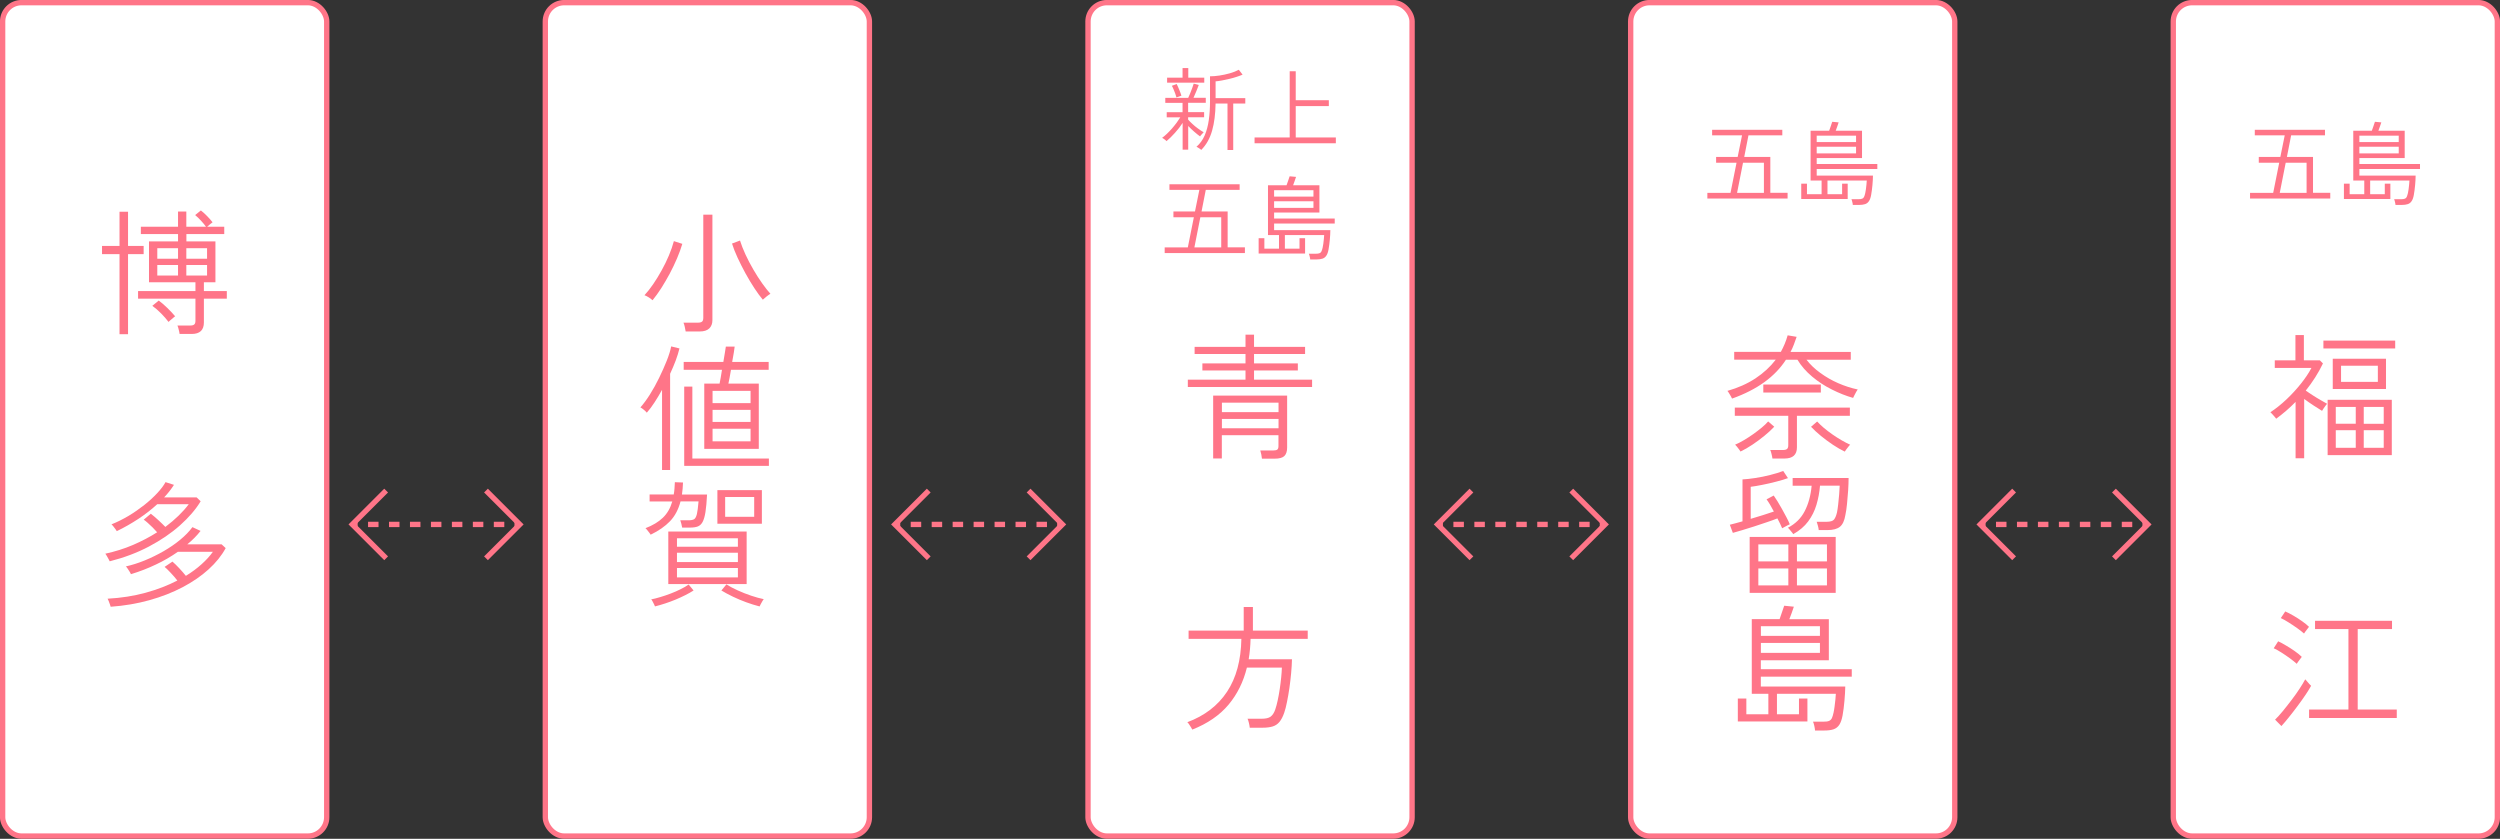 <?xml version="1.0" encoding="UTF-8"?><svg id="b" xmlns="http://www.w3.org/2000/svg" width="331.55" height="111.24" viewBox="0 0 331.55 111.24"><rect x="0" y="0" width="331.55" height="111.24" fill="#333333" stroke="none"/><defs><style>.d{stroke-dasharray:0 0 1.39 1.39;}.d,.e{fill:none;stroke:#ff7588;stroke-miterlimit:10;stroke-width:.71px;}.f{fill:#ff7588;}.f,.g{stroke-width:0px;}.g{fill:#fff;}</style></defs><g id="c"><polyline class="e" points="51.21 74.04 46.72 69.55 51.21 65.06"/><polyline class="e" points="64.45 65.06 68.94 69.55 64.45 74.04"/><line class="e" x1="46.72" y1="69.55" x2="47.43" y2="69.55"/><line class="d" x1="48.81" y1="69.55" x2="67.54" y2="69.55"/><line class="e" x1="68.23" y1="69.55" x2="68.94" y2="69.55"/><polyline class="e" points="123.17 74.04 118.68 69.55 123.17 65.06"/><polyline class="e" points="136.41 65.06 140.9 69.55 136.41 74.04"/><line class="e" x1="118.68" y1="69.55" x2="119.39" y2="69.55"/><line class="d" x1="120.78" y1="69.55" x2="139.5" y2="69.55"/><line class="e" x1="140.2" y1="69.55" x2="140.9" y2="69.55"/><polyline class="e" points="195.14 74.04 190.65 69.55 195.14 65.06"/><polyline class="e" points="208.38 65.06 212.87 69.55 208.38 74.04"/><line class="e" x1="190.65" y1="69.55" x2="191.36" y2="69.55"/><line class="d" x1="192.75" y1="69.55" x2="211.47" y2="69.55"/><line class="e" x1="212.16" y1="69.55" x2="212.87" y2="69.55"/><polyline class="e" points="267.11 74.04 262.62 69.55 267.11 65.06"/><polyline class="e" points="280.35 65.06 284.84 69.55 280.35 74.04"/><line class="e" x1="262.62" y1="69.55" x2="263.33" y2="69.55"/><line class="d" x1="264.71" y1="69.55" x2="283.44" y2="69.55"/><line class="e" x1="284.13" y1="69.55" x2="284.84" y2="69.55"/><rect class="g" x="144.29" y=".35" width="42.98" height="110.53" rx="2.5" ry="2.5"/><rect class="e" x="144.29" y=".35" width="42.98" height="110.53" rx="2.5" ry="2.5"/><path class="f" d="m157.53,51.32v-.97h7.65v-1.22h-5.72v-.94h5.72v-1.24h-6.75v-.95h6.75v-1.62h1.13v1.62h6.77v.95h-6.77v1.24h5.81v.94h-5.81v1.22h7.7v.97h-16.49Zm9.83,9.5c-.04-.35-.11-.71-.22-1.08h1.73c.25,0,.43-.04.53-.12.1-.08.15-.23.15-.46v-1.44h-7.51v3.08h-1.15v-8.33h9.81v6.88c0,.5-.12.88-.36,1.12-.24.24-.67.36-1.3.36h-1.69Zm-5.31-6.16h7.51v-1.26h-7.51v1.26Zm0,2.14h7.51v-1.24h-7.51v1.24Z"/><path class="f" d="m158.13,96.77c-.02-.06-.08-.16-.17-.3-.09-.14-.18-.28-.27-.42-.09-.14-.17-.23-.23-.27,2.29-.85,4.05-2.2,5.27-4.04,1.22-1.84,1.85-4.18,1.9-7.01h-7v-1.1h7.31v-3.13h1.22v3.13h7.27v1.1h-7.58c-.01.47-.04.93-.08,1.38-.04.45-.1.89-.17,1.32h5.74c-.01.56-.05,1.18-.11,1.84-.06.67-.14,1.33-.23,1.98-.1.65-.2,1.27-.32,1.84-.11.58-.24,1.06-.37,1.44-.18.52-.39.92-.63,1.21-.24.29-.54.49-.89.6-.35.11-.81.17-1.36.17h-1.69c-.01-.17-.05-.38-.11-.63s-.12-.44-.18-.56h1.84c.56,0,.97-.09,1.22-.28.25-.19.46-.5.61-.94.12-.35.23-.76.33-1.23.1-.47.19-.97.27-1.5.08-.53.14-1.04.19-1.53.05-.49.08-.92.09-1.3h-4.64c-.46,1.88-1.27,3.52-2.43,4.91-1.16,1.39-2.77,2.5-4.81,3.31Z"/><path class="f" d="m156.84,19.86v-3.56c-.28.44-.62.88-1.01,1.31-.39.44-.77.81-1.13,1.11-.02-.03-.06-.08-.14-.14s-.16-.13-.25-.19-.15-.1-.19-.11c.19-.14.4-.31.63-.53s.45-.45.68-.71c.22-.26.43-.51.62-.77.19-.26.35-.5.48-.71h-1.8v-.68h2.1v-1.24h-2.29v-.66h3.04c.08-.17.17-.37.26-.6.1-.23.19-.46.27-.7.08-.23.15-.43.2-.59l.67.18c-.08.22-.19.49-.32.82-.14.33-.26.63-.38.88h1.63v.66h-2.34v1.24h2.12v.68h-2.12v.31c.14.17.33.36.56.57.23.21.47.42.74.61.26.2.52.36.76.5-.02.02-.07.07-.14.15-.07.08-.14.15-.21.23-.07.08-.11.14-.13.17-.22-.16-.48-.37-.77-.62s-.56-.51-.8-.76v3.14h-.73Zm-2.06-8.9v-.66h2.05v-1.27h.76v1.27h2.12v.66h-4.93Zm1.24,1.96c-.03-.14-.09-.31-.16-.51s-.15-.39-.23-.58-.15-.34-.22-.45l.64-.24c.11.22.23.48.34.76.12.28.21.54.29.79l-.66.23Zm3.3,6.97s-.08-.08-.17-.14-.18-.12-.28-.18c-.09-.06-.16-.09-.2-.1.46-.4.83-.9,1.09-1.5.26-.6.44-1.28.55-2.05s.16-1.59.16-2.48v-3.32c.36,0,.77-.03,1.24-.1.47-.07.93-.17,1.39-.3s.86-.29,1.19-.47l.5.65c-.22.1-.49.19-.79.29-.3.1-.62.19-.96.27s-.66.15-.98.21c-.32.06-.6.1-.85.12v2.22h3.94v.72h-1.6v6.16h-.76v-6.16h-1.58c-.02,1.37-.17,2.57-.46,3.59-.29,1.03-.77,1.89-1.45,2.57Z"/><path class="f" d="m166.38,19v-.77h4.66v-8.78h.8v3.84h4.39v.78h-4.39v4.16h5.32v.77h-10.78Z"/><path class="f" d="m154.46,33.57v-.76h3.07l.8-4h-2.71v-.77h2.86l.58-2.86h-3.97v-.74h9.31v.74h-4.49l-.56,2.86h3.46v4.76h2.29v.76h-10.63Zm3.94-.76h3.56v-4h-2.77l-.79,4Z"/><path class="f" d="m173.76,34.42c0-.11-.03-.25-.07-.41-.04-.16-.07-.28-.11-.36h.9c.23,0,.4-.02.52-.07.11-.04.2-.12.25-.24.06-.12.11-.29.16-.51.03-.14.06-.32.09-.52.03-.2.05-.41.07-.62.02-.21.03-.38.04-.52h-5.21v1.81h1.94v-1.39h.74v2.03h-6.16v-2.03h.76v1.39h1.94v-1.81h-1.46v-6.6h2.46c.06-.18.14-.39.22-.62s.14-.42.19-.57l.85.08c-.06.16-.12.35-.19.56s-.14.39-.2.55h3.49v3.62h-6.01v.79h8.04v.66h-8.04v.88h7.46c0,.38-.03.81-.07,1.27-.04.46-.1.89-.17,1.29-.06.35-.16.63-.29.82-.13.2-.3.33-.51.4-.21.07-.49.11-.83.11h-.8Zm-4.79-8.35h5.22v-.85h-5.22v.85Zm0,1.5h5.22v-.88h-5.22v.88Z"/><rect class="g" x="288.22" y=".35" width="42.98" height="110.53" rx="2.5" ry="2.5"/><rect class="e" x="288.22" y=".35" width="42.98" height="110.53" rx="2.5" ry="2.5"/><path class="f" d="m304.44,60.77v-7.47c-.4.41-.81.8-1.24,1.17-.43.37-.88.73-1.33,1.06-.04-.06-.11-.15-.22-.27-.11-.12-.22-.24-.32-.36-.11-.12-.19-.2-.23-.23.72-.47,1.43-1.04,2.13-1.7s1.34-1.36,1.93-2.1c.58-.73,1.04-1.42,1.38-2.07h-4.86v-1.01h2.74v-3.35h1.12v3.35h2.12l.41.41c-.31.65-.66,1.27-1.04,1.87-.38.6-.8,1.18-1.24,1.73.29.2.6.42.95.64.34.22.68.43,1.02.62.34.19.62.35.86.49-.05.05-.12.14-.22.27-.1.13-.19.26-.28.4-.09.13-.15.22-.17.27-.32-.19-.7-.43-1.12-.71-.43-.28-.84-.57-1.25-.87v7.87h-1.12Zm3.69-14.56v-1.04h9.52v1.04h-9.52Zm.56,14.15v-7.34h8.51v7.34h-8.51Zm.68-8.77v-4.01h7.06v4.01h-7.06Zm.4,4.61h2.65v-2.23h-2.65v2.23Zm0,3.19h2.65v-2.34h-2.65v2.34Zm.7-8.75h4.88v-2.14h-4.88v2.14Zm3.01,5.56h2.65v-2.23h-2.65v2.23Zm0,3.19h2.65v-2.34h-2.65v2.34Z"/><path class="f" d="m304.6,88.04c-.22-.2-.51-.44-.89-.72-.38-.28-.77-.54-1.16-.79-.4-.25-.73-.44-1.01-.56l.59-.92c.31.14.67.33,1.06.57.4.23.78.48,1.15.74s.68.51.92.75c-.02.04-.09.12-.19.26-.1.14-.2.27-.3.4-.1.13-.16.22-.18.27Zm-2.03,8.26l-.85-.86c.29-.28.62-.64,1-1.1.38-.46.76-.95,1.16-1.47.4-.52.76-1.03,1.08-1.52.32-.49.58-.91.76-1.26.05.05.13.14.23.26.11.13.22.25.32.37.11.12.19.2.23.23-.16.3-.4.69-.72,1.17-.32.48-.69.99-1.09,1.53-.4.54-.79,1.04-1.17,1.51s-.7.85-.96,1.13Zm2.99-12.28c-.22-.2-.52-.44-.9-.71s-.77-.53-1.17-.78c-.4-.25-.73-.44-1.01-.56l.59-.88c.31.13.67.32,1.07.55s.79.48,1.17.75.68.51.91.74c-.02.04-.09.12-.19.25-.1.13-.2.26-.3.39s-.16.21-.18.26Zm.67,11.2v-1.12h5.22v-10.67h-4.43v-1.1h10.21v1.1h-4.55v10.67h5.18v1.12h-11.63Z"/><path class="f" d="m298.4,26.34v-.76h3.07l.8-4h-2.71v-.77h2.86l.58-2.86h-3.97v-.74h9.31v.74h-4.49l-.56,2.86h3.46v4.76h2.29v.76h-10.63Zm3.94-.76h3.56v-4h-2.77l-.79,4Z"/><path class="f" d="m317.69,27.19c0-.11-.03-.25-.07-.41-.04-.16-.07-.28-.11-.36h.9c.23,0,.4-.02.52-.07.11-.04.2-.12.25-.24s.11-.29.16-.51c.03-.14.06-.32.09-.52.03-.2.05-.41.07-.62.02-.21.03-.38.04-.52h-5.21v1.81h1.94v-1.39h.74v2.03h-6.16v-2.03h.76v1.39h1.94v-1.81h-1.46v-6.6h2.46c.06-.18.14-.39.22-.62s.14-.42.19-.57l.85.08c-.06.16-.12.35-.19.56-.07.21-.14.39-.2.55h3.49v3.62h-6.01v.79h8.04v.66h-8.04v.88h7.46c0,.38-.03.81-.07,1.27-.04.46-.1.89-.17,1.29-.06.35-.16.63-.29.82-.13.2-.3.33-.51.4-.21.07-.49.11-.83.11h-.8Zm-4.79-8.35h5.22v-.85h-5.22v.85Zm0,1.5h5.22v-.88h-5.22v.88Z"/><rect class="g" x="216.26" y=".35" width="42.98" height="110.53" rx="2.5" ry="2.5"/><rect class="e" x="216.26" y=".35" width="42.98" height="110.53" rx="2.5" ry="2.5"/><path class="f" d="m229.7,52.85c-.02-.06-.08-.16-.16-.31s-.17-.28-.25-.42c-.08-.14-.15-.23-.2-.28,1.4-.4,2.64-.95,3.72-1.66,1.07-.71,1.97-1.54,2.69-2.48h-5.51v-1.04h6.19c.19-.35.36-.7.51-1.06.15-.36.28-.74.39-1.13l1.19.2c-.12.35-.24.69-.37,1.03-.13.34-.27.66-.44.97h7.99v1.04h-5.87c.5.65,1.12,1.24,1.85,1.76.73.53,1.51.98,2.36,1.35.85.37,1.71.65,2.58.83-.04.04-.1.14-.19.3-.09.16-.18.32-.26.49-.08.16-.14.27-.16.33-.92-.26-1.86-.63-2.81-1.11-.95-.47-1.82-1.04-2.62-1.71-.8-.67-1.45-1.41-1.95-2.24h-1.53c-.73,1.13-1.69,2.12-2.86,2.97-1.18.85-2.6,1.58-4.28,2.18Zm5.36,7.96c-.02-.17-.06-.37-.12-.6-.05-.23-.11-.41-.17-.53h1.69c.25,0,.43-.05.54-.14.11-.1.16-.26.16-.49v-3.91h-7.09v-1.08h15.26v1.08h-7.02v4.18c0,1-.55,1.49-1.66,1.49h-1.6Zm-4.23-.92s-.08-.14-.18-.27c-.1-.13-.2-.26-.31-.4-.11-.13-.19-.22-.23-.25.35-.14.73-.34,1.14-.58.41-.24.83-.51,1.24-.8.41-.29.8-.59,1.15-.88.35-.29.64-.57.85-.82l.81.7c-.37.4-.81.8-1.31,1.21s-1.03.8-1.58,1.17c-.55.37-1.08.67-1.58.91Zm3.02-7.83v-1.06h7.63v1.06h-7.63Zm10.8,7.83c-.5-.24-1.03-.54-1.58-.91-.55-.37-1.08-.76-1.58-1.17s-.94-.82-1.31-1.21l.81-.7c.23.25.52.53.87.83.35.3.74.59,1.15.88.41.29.83.55,1.24.79.41.24.79.43,1.12.58-.05.04-.13.12-.23.25-.11.13-.21.26-.31.4-.1.13-.16.22-.18.27Z"/><path class="f" d="m229.81,70.67l-.4-1.08c.2-.05.45-.11.74-.19.29-.08.6-.16.94-.26v-5.56c.49-.02,1.06-.09,1.72-.19.65-.1,1.31-.23,1.96-.4.65-.16,1.23-.34,1.72-.53l.63.95c-.43.16-.95.31-1.57.47-.61.16-1.22.3-1.83.42s-1.12.21-1.54.26v4.25c.56-.17,1.12-.34,1.67-.51.55-.17,1.01-.33,1.4-.46-.17-.32-.34-.63-.51-.92-.17-.29-.33-.52-.46-.7l.95-.5c.14.19.31.45.5.76.19.32.39.66.6,1.03.21.37.41.74.59,1.09.19.35.33.66.44.93-.05.01-.14.06-.29.14-.14.08-.29.15-.43.23-.14.07-.24.13-.29.16-.07-.18-.16-.38-.27-.6-.11-.22-.23-.46-.36-.71-.4.16-.87.33-1.41.51-.55.19-1.11.37-1.68.56-.58.19-1.11.35-1.61.5-.5.15-.9.27-1.21.35Zm2.23,7.96v-7.42h11.41v7.42h-11.41Zm1.15-4.18h3.98v-2.25h-3.98v2.25Zm0,3.19h3.98v-2.25h-3.98v2.25Zm4.63-6.79c-.02-.06-.09-.15-.19-.27-.1-.12-.2-.24-.3-.36-.1-.12-.17-.2-.22-.23,1-.52,1.74-1.25,2.23-2.2.49-.95.8-2.07.92-3.37h-2.52v-1.03h7.42c0,.49-.02,1.04-.06,1.66-.04.61-.09,1.21-.15,1.79-.06.58-.13,1.08-.22,1.48-.12.73-.36,1.25-.72,1.54-.36.29-.91.44-1.66.44h-1.15c-.01-.16-.05-.35-.11-.58-.06-.23-.11-.4-.16-.52h1.3c.5,0,.84-.1,1-.3s.29-.51.39-.93c.06-.28.11-.63.16-1.07s.09-.89.13-1.34c.04-.46.06-.84.07-1.15h-2.61c-.07.88-.23,1.72-.47,2.53s-.61,1.55-1.1,2.21-1.15,1.22-1.98,1.69Zm.49,3.6h3.98v-2.25h-3.98v2.25Zm0,3.19h3.98v-2.25h-3.98v2.25Z"/><path class="f" d="m240.71,96.86c-.01-.17-.05-.37-.1-.61-.05-.24-.11-.42-.17-.54h1.35c.35,0,.61-.03.77-.1.17-.07.29-.19.38-.36.08-.17.16-.43.23-.76.05-.22.09-.48.13-.78.04-.31.08-.61.11-.93.03-.31.05-.57.06-.77h-7.81v2.72h2.92v-2.09h1.12v3.04h-9.23v-3.04h1.13v2.09h2.92v-2.72h-2.2v-9.9h3.69c.1-.28.2-.58.32-.93.12-.34.22-.63.29-.85l1.28.13c-.08.24-.18.52-.29.84-.11.32-.21.59-.31.82h5.24v5.44h-9.02v1.19h12.06v.99h-12.06v1.31h11.2c-.01.58-.05,1.21-.11,1.9-.06.69-.14,1.34-.25,1.94-.1.53-.24.94-.43,1.23-.19.29-.45.49-.77.6-.32.11-.73.16-1.25.16h-1.21Zm-7.18-12.53h7.83v-1.28h-7.83v1.28Zm0,2.25h7.83v-1.31h-7.83v1.31Z"/><path class="f" d="m226.43,26.34v-.76h3.07l.8-4h-2.71v-.77h2.86l.58-2.86h-3.97v-.74h9.31v.74h-4.49l-.56,2.86h3.46v4.76h2.29v.76h-10.63Zm3.94-.76h3.56v-4h-2.77l-.79,4Z"/><path class="f" d="m245.72,27.19c0-.11-.03-.25-.07-.41-.04-.16-.07-.28-.11-.36h.9c.23,0,.4-.02.52-.07.11-.04.2-.12.25-.24.06-.12.11-.29.16-.51.03-.14.06-.32.09-.52.03-.2.05-.41.07-.62.02-.21.03-.38.04-.52h-5.21v1.81h1.94v-1.39h.74v2.03h-6.16v-2.03h.76v1.39h1.94v-1.81h-1.46v-6.6h2.46c.06-.18.14-.39.22-.62s.14-.42.19-.57l.85.08c-.06.16-.12.35-.19.56s-.14.39-.2.55h3.49v3.62h-6.01v.79h8.04v.66h-8.04v.88h7.46c0,.38-.03.81-.07,1.27-.04.46-.1.89-.17,1.29-.06.35-.16.63-.29.82-.13.2-.3.33-.51.4-.21.07-.49.11-.83.11h-.8Zm-4.79-8.35h5.22v-.85h-5.22v.85Zm0,1.5h5.22v-.88h-5.22v.88Z"/><rect class="g" x="72.32" y=".35" width="42.98" height="110.53" rx="2.5" ry="2.5"/><rect class="e" x="72.32" y=".35" width="42.98" height="110.53" rx="2.5" ry="2.5"/><path class="f" d="m86.54,39.82c-.12-.12-.29-.25-.5-.38-.21-.13-.4-.23-.57-.29.38-.41.77-.9,1.16-1.47.39-.57.76-1.18,1.12-1.83.36-.65.68-1.3.96-1.97.28-.67.5-1.3.66-1.9l1.12.36c-.18.6-.41,1.24-.7,1.92-.29.68-.61,1.35-.97,2.03-.36.67-.74,1.31-1.12,1.92-.39.61-.78,1.14-1.16,1.61Zm4.39,4.12c-.02-.17-.06-.37-.12-.61-.05-.24-.11-.42-.17-.54h1.93c.25,0,.43-.05.54-.14.11-.1.16-.26.16-.5v-13.68h1.21v13.99c0,.46-.14.82-.41,1.09-.28.27-.7.41-1.28.41h-1.85Zm10.24-4.19c-.34-.4-.71-.9-1.11-1.51-.4-.61-.8-1.27-1.19-1.98-.39-.71-.74-1.41-1.06-2.1-.32-.69-.56-1.31-.73-1.86l1.06-.4c.17.55.41,1.16.72,1.84.31.67.66,1.34,1.05,2.01s.78,1.28,1.18,1.84c.4.56.76,1.02,1.08,1.37-.14.08-.32.21-.52.37-.2.16-.37.3-.49.42Z"/><path class="f" d="m87.8,62.34v-10.64c-.32.59-.66,1.14-1,1.67-.34.52-.68.98-1.02,1.36-.08-.11-.22-.24-.4-.39-.18-.15-.33-.25-.45-.31.41-.46.83-1.03,1.26-1.71.43-.68.84-1.42,1.22-2.2s.72-1.54,1.01-2.27c.29-.73.49-1.37.59-1.91l1.1.27c-.12.5-.29,1.04-.5,1.61-.22.57-.46,1.16-.74,1.75v12.76h-1.08Zm5.6-2.81v-8.66h2.03c.05-.2.1-.47.15-.79.05-.32.11-.67.17-1.04h-5.08v-1.04h5.26c.07-.46.14-.88.21-1.26.07-.38.1-.64.12-.77h1.17c-.01.14-.05.41-.11.78s-.13.8-.22,1.25h4.84v1.04h-5c-.06.37-.12.72-.18,1.04-.06.32-.11.59-.16.79h4.03v8.66h-7.24Zm-2.66,2.25v-10.51h1.08v9.54h10.15v.97h-11.23Zm3.76-8.32h5.04v-1.62h-5.04v1.62Zm0,2.5h5.04v-1.6h-5.04v1.6Zm0,2.57h5.04v-1.67h-5.04v1.67Z"/><path class="f" d="m86.29,70.91s-.08-.14-.18-.26-.19-.25-.29-.37c-.1-.12-.17-.2-.22-.23.96-.37,1.73-.83,2.3-1.38.58-.55,1-1.27,1.26-2.17h-3.01v-.92h3.2c.05-.25.08-.51.1-.78s.03-.55.05-.85l1.08.04c-.01.29-.03.56-.05.83-.02.26-.05.52-.09.77h3.33c-.05.96-.12,1.73-.21,2.31-.09.58-.22,1.02-.38,1.32-.16.3-.38.5-.64.6-.26.1-.61.15-1.03.15h-1.04c-.02-.13-.06-.3-.11-.5-.05-.2-.1-.36-.14-.47h1.15c.29,0,.51-.05.68-.14.16-.1.28-.32.37-.68.08-.35.16-.92.22-1.68h-2.39c-.28,1.07-.74,1.94-1.39,2.62-.65.68-1.51,1.28-2.57,1.79Zm.58,9.52s-.05-.14-.12-.27c-.07-.13-.14-.27-.21-.41-.07-.14-.13-.23-.18-.26.36-.07.77-.17,1.22-.31.45-.13.91-.29,1.38-.47.47-.18.91-.37,1.32-.58.41-.2.77-.41,1.05-.61l.65.79c-.66.42-1.46.82-2.39,1.21-.93.38-1.84.68-2.73.9Zm1.76-2.97v-6.97h10.39v6.97h-10.39Zm1.15-4.95h8.08v-1.13h-8.08v1.13Zm0,2.03h8.08v-1.24h-8.08v1.24Zm0,2.03h8.08v-1.24h-8.08v1.24Zm5.36-7.11v-4.46h5.9v4.46h-5.9Zm5.58,10.96c-.56-.14-1.15-.33-1.76-.55-.61-.22-1.2-.47-1.76-.74s-1.07-.54-1.53-.82l.67-.81c.38.25.87.51,1.46.78s1.19.51,1.82.72c.62.21,1.18.36,1.67.46-.04.04-.1.12-.18.26s-.16.27-.23.41c-.07.13-.12.23-.14.29Zm-4.55-11.88h3.85v-2.63h-3.85v2.63Z"/><rect class="g" x=".35" y=".35" width="42.98" height="110.53" rx="2.5" ry="2.5"/><rect class="e" x=".35" y=".35" width="42.98" height="110.53" rx="2.5" ry="2.5"/><path class="f" d="m15.85,44.32v-10.62h-2.32v-1.08h2.32v-4.54h1.13v4.54h2.07v1.08h-2.07v10.62h-1.13Zm7.97-.02c-.02-.17-.06-.37-.12-.59-.05-.23-.11-.41-.17-.54h1.71c.24,0,.41-.04.52-.14.11-.09.16-.25.16-.5v-2.92h-7.61v-1.01h7.61v-1.17h-6.16v-5.42h3.85v-.97h-4.93v-.97h4.93v-2.02h1.1v2.02h2.61c-.17-.24-.38-.5-.65-.79-.26-.29-.53-.54-.79-.76l.76-.61c.25.19.53.44.83.75s.54.58.72.82c-.05.04-.16.12-.32.25s-.3.25-.4.34h2.27v.97h-5.02v.97h3.85v5.42h-1.53v1.17h3.04v1.01h-3.04v3.15c0,1.02-.54,1.53-1.62,1.53h-1.6Zm-1.48-1.62c-.26-.35-.59-.72-.98-1.12-.39-.4-.78-.73-1.16-1l.85-.7c.36.26.74.59,1.14.98.4.39.75.76,1.04,1.11-.05.02-.14.09-.26.2-.13.11-.25.22-.38.32-.13.11-.21.18-.24.22Zm-1.48-8.37h2.75v-1.39h-2.75v1.39Zm0,2.23h2.75v-1.4h-2.75v1.4Zm3.85-2.23h2.75v-1.39h-2.75v1.39Zm0,2.23h2.75v-1.4h-2.75v1.4Z"/><path class="f" d="m14.54,74.42s-.08-.14-.15-.29c-.08-.14-.16-.29-.24-.43-.08-.14-.14-.23-.18-.27,1.28-.28,2.51-.66,3.67-1.16,1.16-.5,2.23-1.06,3.2-1.68-.18-.2-.38-.42-.6-.64-.22-.22-.44-.43-.65-.61-.21-.19-.39-.33-.53-.42l.94-.79c.31.24.65.52,1,.85s.66.62.93.9c1.32-1,2.35-2,3.1-3.01h-4.18c-.74.68-1.57,1.33-2.48,1.93-.91.6-1.87,1.15-2.88,1.64-.02-.05-.08-.14-.18-.27-.1-.13-.2-.26-.3-.39s-.18-.21-.23-.24c.76-.3,1.51-.68,2.26-1.12.75-.45,1.45-.94,2.11-1.46.65-.52,1.22-1.04,1.71-1.57s.85-1,1.09-1.45l1.12.36c-.37.58-.8,1.13-1.3,1.66h4.3l.54.52c-.66,1.09-1.58,2.16-2.75,3.2-1.17,1.04-2.54,1.97-4.11,2.8-1.57.83-3.31,1.48-5.2,1.96Zm.14,6.05s-.04-.15-.1-.31c-.05-.16-.11-.31-.17-.46-.06-.15-.11-.25-.14-.3,1.8-.1,3.48-.36,5.04-.79,1.56-.43,2.96-.97,4.21-1.62-.26-.34-.56-.68-.9-1.04-.34-.36-.6-.62-.79-.77l1.04-.7c.28.24.58.54.91.89.33.35.62.69.87,1,.78-.48,1.47-.99,2.08-1.54.61-.55,1.11-1.09,1.5-1.65h-4.64c-.89.62-1.85,1.19-2.9,1.68-1.04.5-2.15.93-3.33,1.29-.01-.05-.06-.15-.15-.3-.09-.15-.19-.3-.29-.45-.1-.15-.18-.24-.23-.28.8-.18,1.63-.44,2.49-.79.86-.35,1.69-.76,2.5-1.22.81-.47,1.55-.97,2.21-1.52.67-.55,1.21-1.11,1.63-1.68l1.08.5c-.5.64-1.09,1.23-1.76,1.78h4.55l.54.5c-.54,1-1.3,1.94-2.27,2.82-.97.88-2.12,1.67-3.45,2.37-1.33.7-2.8,1.27-4.41,1.72-1.61.45-3.33.74-5.14.87Z"/></g></svg>